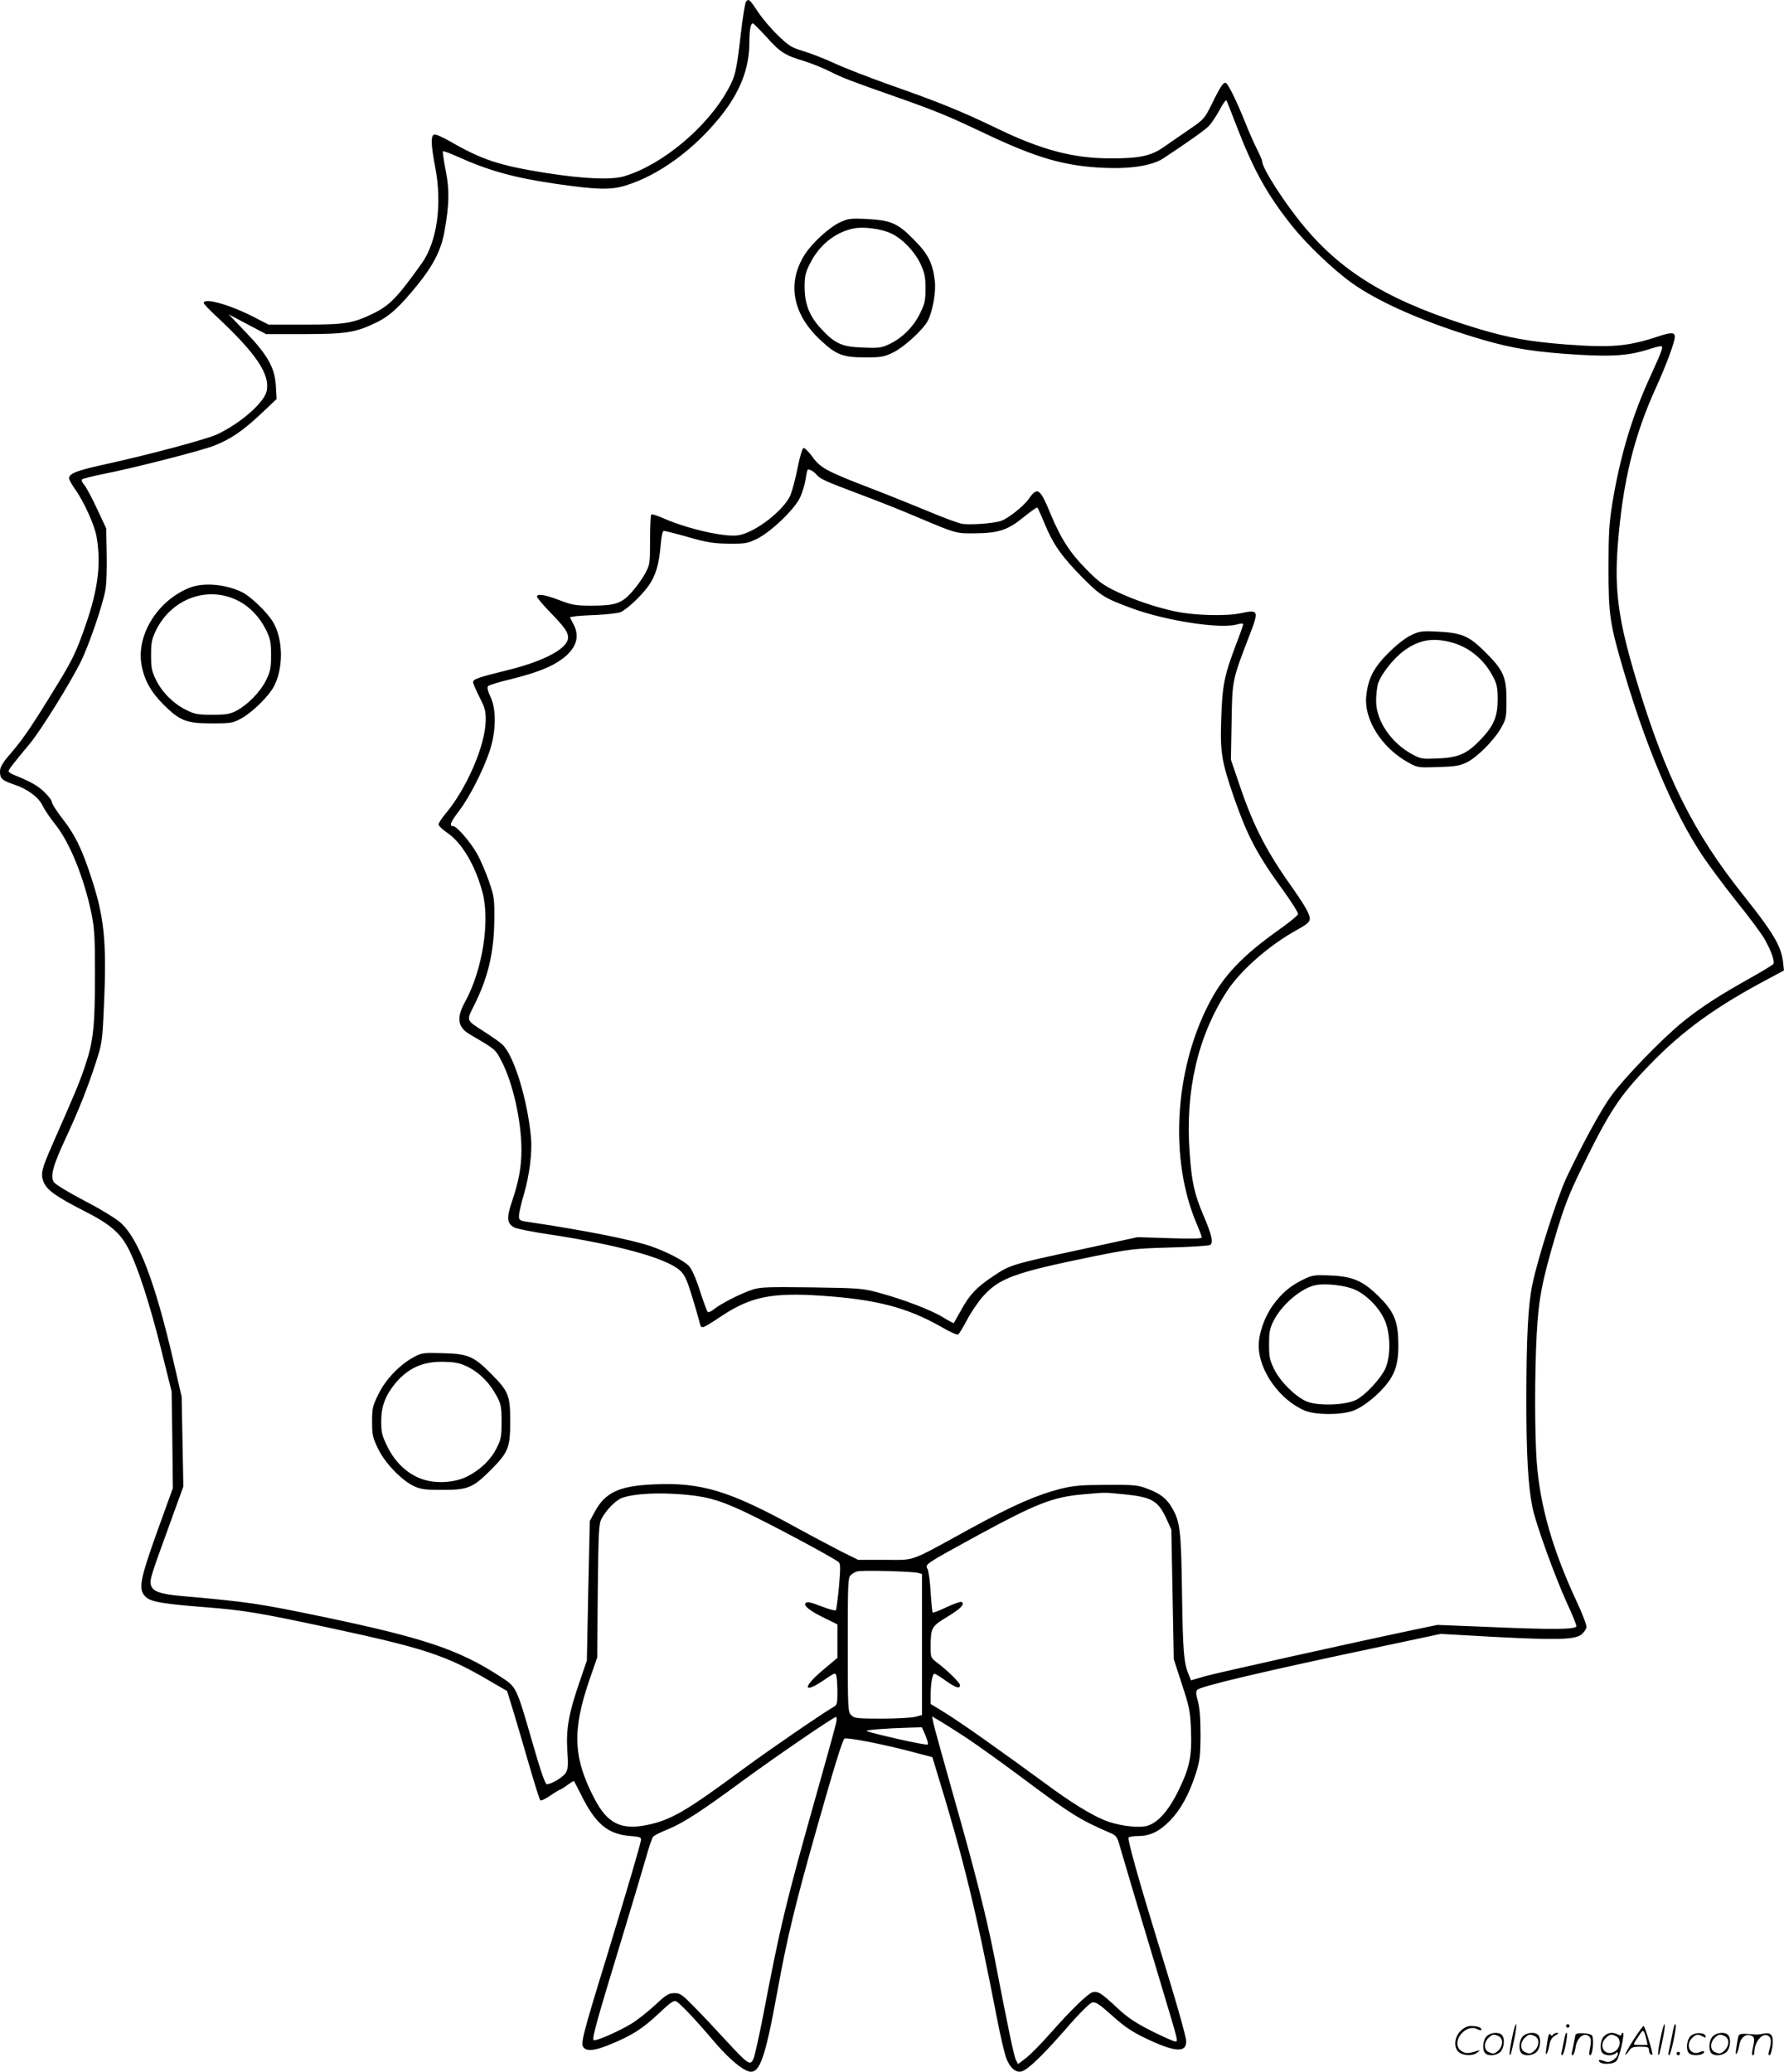 <svg version="1.0" xmlns="http://www.w3.org/2000/svg"
  viewBox="0 0 1033.231 1200.044"
 preserveAspectRatio="xMidYMid meet">
<g transform="translate(-1,1200.523) scale(0.1,-0.1)"
fill="#000000" stroke="none">
<path d="M4331 11996 c-6 -7 -20 -93 -31 -192 -25 -214 -31 -240 -76 -321
-121 -218 -382 -435 -600 -499 -75 -22 -233 -15 -456 20 -267 43 -365 75 -551
182 -43 25 -85 43 -93 40 -20 -8 -18 -61 7 -191 41 -214 10 -432 -79 -556
-141 -198 -186 -244 -283 -291 -117 -56 -159 -63 -394 -63 l-210 0 -85 44
c-138 71 -290 114 -290 81 0 -5 33 -40 73 -77 231 -216 310 -333 292 -431 -13
-67 -150 -188 -288 -253 -64 -29 -383 -115 -656 -175 -156 -34 -201 -52 -201
-79 0 -8 16 -37 35 -64 51 -71 115 -212 125 -279 26 -157 7 -303 -65 -510 -52
-150 -76 -201 -168 -350 -138 -226 -191 -304 -260 -385 -54 -62 -67 -85 -67
-111 0 -41 11 -51 84 -76 78 -26 141 -74 164 -124 11 -22 43 -70 72 -106 84
-104 167 -310 210 -518 17 -85 20 -137 20 -344 0 -307 -9 -393 -56 -533 -34
-102 -56 -154 -193 -465 -61 -139 -67 -166 -48 -213 20 -46 72 -83 232 -165
154 -78 213 -129 261 -224 53 -105 120 -311 187 -578 l61 -245 4 -280 3 -280
-91 -252 c-101 -282 -110 -334 -67 -377 30 -29 96 -41 353 -61 217 -17 305
-32 699 -116 560 -120 687 -161 937 -308 l105 -61 36 -117 c20 -65 61 -206 92
-313 31 -107 60 -199 64 -203 4 -4 31 8 59 28 28 19 55 35 58 35 4 0 22 12 41
26 19 14 36 24 37 23 2 -2 20 -38 41 -79 83 -168 153 -227 278 -239 65 -5 72
-8 69 -26 -6 -35 -78 -279 -200 -680 -140 -455 -150 -498 -132 -520 20 -24 68
-18 159 20 121 50 183 89 277 178 68 64 86 77 101 69 23 -12 116 -111 210
-222 76 -90 145 -153 193 -177 76 -37 106 39 185 472 54 298 104 502 224 925
99 350 149 511 161 524 10 10 222 -31 392 -76 l118 -31 29 -96 c150 -488 224
-792 345 -1416 19 -99 43 -202 53 -229 22 -61 59 -91 94 -78 40 16 121 95 255
248 74 86 135 146 149 150 20 5 40 -8 116 -76 71 -64 114 -93 193 -131 169
-81 236 -86 236 -19 0 29 -61 242 -175 610 -95 309 -166 561 -159 571 3 5 29
9 57 9 69 1 121 26 184 90 61 63 110 152 148 270 24 75 27 101 28 225 0 98 -5
157 -15 195 -12 41 -13 58 -4 67 20 21 397 110 1081 254 l329 70 301 -17 c363
-19 473 -17 512 12 16 12 29 31 31 43 2 12 -22 76 -54 144 -142 304 -215 560
-234 815 -12 165 -12 521 0 739 11 206 31 306 110 575 51 169 76 234 151 388
158 324 218 416 387 591 198 206 391 346 721 519 l63 34 -5 48 c-11 93 -58
172 -227 384 -293 367 -455 691 -624 1254 -102 339 -126 511 -107 770 28 369
93 639 225 927 55 121 106 258 106 287 0 27 -20 28 -98 2 -171 -57 -270 -66
-533 -46 -208 16 -330 38 -504 90 -499 151 -781 316 -1011 592 -114 136 -244
339 -244 379 0 6 -14 39 -31 72 -17 34 -49 106 -70 160 -44 110 -94 213 -108
221 -14 9 -32 -18 -81 -118 -44 -89 -47 -92 -133 -151 -48 -33 -114 -78 -146
-101 -74 -52 -144 -67 -311 -66 -214 0 -400 49 -661 176 -204 98 -326 148
-619 251 -118 42 -262 98 -320 125 -58 27 -139 58 -180 70 -66 20 -82 30 -143
89 -38 36 -89 96 -114 133 -51 77 -57 83 -72 64z m119 -206 c79 -88 107 -106
219 -139 41 -13 109 -40 150 -61 76 -38 110 -51 406 -155 211 -75 275 -101
496 -206 296 -140 456 -186 684 -196 153 -7 278 13 341 54 143 94 243 165 267
190 15 16 42 58 61 92 18 35 36 59 39 55 3 -5 27 -67 55 -139 100 -261 179
-405 324 -587 85 -107 239 -254 346 -331 162 -116 443 -238 764 -331 176 -51
306 -71 558 -86 192 -11 282 -4 390 29 36 12 71 21 78 21 18 0 11 -20 -59
-173 -106 -230 -176 -464 -221 -738 -18 -111 -22 -176 -22 -374 0 -276 7 -323
95 -620 132 -441 289 -807 449 -1046 38 -57 127 -177 198 -266 72 -89 144
-186 161 -216 38 -67 61 -130 52 -145 -3 -6 -60 -40 -125 -77 -188 -105 -293
-173 -396 -256 -121 -97 -347 -331 -421 -435 -59 -82 -166 -279 -256 -469 -53
-113 -167 -469 -198 -620 -25 -122 -34 -300 -35 -655 0 -336 10 -511 36 -639
20 -96 131 -402 200 -553 30 -64 54 -124 54 -132 0 -20 -137 -21 -530 -4
l-275 11 -130 -27 c-371 -78 -1143 -250 -1215 -270 l-82 -24 -13 32 c-29 69
-34 132 -39 466 -5 372 -11 421 -59 503 -32 54 -67 81 -145 110 -51 20 -76 22
-232 21 -146 0 -190 -4 -265 -22 -141 -36 -272 -93 -525 -231 -364 -200 -314
-181 -495 -181 l-155 0 -93 46 c-50 26 -165 86 -254 135 -397 219 -559 269
-838 256 -199 -9 -279 -46 -340 -158 l-29 -54 -9 -404 -8 -404 -44 -129 c-62
-180 -77 -269 -69 -395 6 -86 4 -106 -10 -128 -16 -25 -83 -65 -109 -65 -9 0
-35 73 -79 227 -101 349 -94 334 -197 401 -235 152 -438 220 -1016 341 -380
79 -436 87 -819 121 -128 11 -172 27 -182 64 -7 31 -2 48 101 331 l87 240 -5
260 -5 260 -45 195 c-107 466 -205 723 -310 814 -27 24 -122 82 -210 127 -91
48 -166 93 -175 107 -22 34 -6 94 69 255 77 166 126 290 174 437 36 112 38
121 47 330 17 376 2 517 -78 756 -51 155 -92 238 -163 328 -33 43 -61 86 -61
96 0 10 -21 36 -46 60 -40 37 -74 56 -176 98 -16 6 -28 16 -28 20 0 10 24 41
123 160 63 76 226 338 293 470 46 92 126 322 144 418 7 35 10 122 8 210 l-3
149 -54 115 c-29 63 -63 125 -74 138 -12 13 -17 26 -11 31 5 4 61 18 124 31
166 32 572 136 641 164 96 38 164 85 266 180 l95 90 -4 71 c-5 107 -46 182
-172 313 l-101 106 108 -57 108 -57 217 0 c244 0 302 9 417 65 81 38 140 93
243 220 93 115 139 206 157 314 27 154 29 236 6 350 -11 58 -18 107 -16 110 3
2 38 -10 78 -28 185 -84 333 -125 572 -160 241 -35 321 -37 406 -11 192 58
398 208 554 403 111 139 164 275 165 422 0 74 7 115 20 115 4 0 40 -36 80 -80z
m-400 -8451 c101 -15 182 -45 350 -129 178 -89 449 -236 468 -254 10 -10 10
-38 1 -142 -7 -71 -15 -132 -18 -136 -4 -4 -42 6 -85 23 -59 23 -81 28 -90 19
-15 -15 25 -47 115 -90 l69 -34 0 -97 0 -97 -82 -69 c-122 -102 -118 -143 5
-59 63 43 65 44 71 23 3 -12 6 -55 6 -94 0 -65 -2 -74 -22 -85 -66 -38 -375
-250 -524 -360 -331 -245 -419 -296 -557 -324 -150 -31 -230 9 -305 154 -123
236 -129 395 -27 690 l44 127 3 385 c4 344 6 389 22 418 28 53 85 110 122 122
86 29 274 32 434 9z m2465 11 c167 -16 202 -37 251 -143 l28 -62 7 -375 7
-375 47 -145 c44 -134 48 -154 53 -270 5 -152 -8 -214 -74 -349 -61 -124 -129
-196 -195 -205 -58 -9 -167 8 -233 36 -82 34 -195 104 -337 209 -263 193 -495
357 -581 410 l-88 54 0 50 c0 67 10 125 22 125 5 0 35 -18 65 -40 59 -42 83
-49 83 -26 0 14 -69 82 -132 130 -36 27 -38 31 -38 85 0 118 3 124 95 180 80
49 105 74 84 87 -5 3 -44 -10 -86 -30 -42 -20 -78 -34 -81 -31 -3 3 -8 56 -12
117 -3 62 -12 123 -18 135 -15 28 -18 26 293 196 335 182 433 221 605 236 132
12 124 12 235 1z m-1187 -456 l22 -6 0 -409 0 -408 -37 -10 c-21 -6 -109 -11
-195 -11 -145 0 -160 2 -178 20 -19 19 -20 33 -20 408 0 358 1 390 18 404 9 9
26 18 37 21 26 8 323 0 353 -9z m-475 -866 c-3 -18 -55 -206 -115 -418 -177
-628 -208 -755 -308 -1279 -23 -118 -48 -230 -55 -248 -19 -46 -29 -39 -157
99 -57 62 -139 150 -184 195 -73 75 -84 83 -118 83 -33 0 -48 -9 -113 -70 -41
-38 -102 -86 -136 -107 -80 -48 -210 -104 -219 -95 -10 10 18 111 160 577 60
198 124 412 142 475 17 63 37 120 43 127 7 7 45 26 85 42 90 37 193 104 432
280 191 140 528 371 542 371 4 0 5 -15 1 -32z m757 -91 c58 -39 193 -135 300
-215 308 -230 352 -257 537 -337 27 -12 35 -23 48 -72 17 -60 126 -426 250
-838 91 -303 89 -295 71 -295 -8 0 -69 27 -135 60 -96 49 -137 76 -200 134
-90 85 -113 100 -144 91 -28 -9 -124 -102 -244 -238 -53 -60 -116 -124 -141
-143 l-46 -35 -12 24 c-11 20 -43 171 -125 597 -43 220 -112 495 -228 902 -66
233 -123 438 -126 457 l-7 34 48 -28 c27 -16 96 -60 154 -98z m-240 16 c11
-26 17 -50 13 -53 -7 -7 -314 62 -353 78 -14 6 107 16 252 20 l67 2 21 -47z
M4872 10716 c-62 -30 -159 -119 -201 -185 -105 -165 -71 -346 92 -497 90 -84
129 -99 257 -99 96 0 110 3 164 29 64 32 173 132 200 184 28 55 48 169 40 231
-12 103 -39 156 -123 240 -92 94 -133 111 -276 118 -92 4 -104 2 -153 -21z
m295 -61 c67 -30 139 -104 175 -180 23 -51 28 -73 28 -141 0 -71 -4 -89 -32
-145 -38 -77 -100 -139 -173 -175 -51 -24 -62 -26 -158 -22 -122 4 -163 23
-245 113 -65 71 -92 141 -92 239 0 61 5 83 31 134 52 106 145 181 249 203 57
13 160 0 217 -26z M4630 9298 c-12 -62 -31 -134 -42 -161 -38 -87 -200 -214
-299 -232 -74 -14 -292 35 -432 96 -38 17 -72 28 -75 24 -4 -4 -7 -70 -7 -148
0 -139 -1 -143 -30 -196 -16 -30 -52 -79 -78 -108 -59 -64 -95 -76 -232 -76
-88 0 -110 3 -183 31 -86 33 -132 40 -132 21 0 -6 35 -48 79 -93 82 -85 101
-112 101 -144 0 -62 -137 -136 -348 -188 -175 -43 -202 -53 -202 -70 0 -8 17
-47 37 -87 32 -63 37 -80 36 -137 -3 -145 -111 -394 -234 -540 -22 -26 -39
-53 -39 -61 1 -8 24 -30 52 -49 84 -57 163 -192 203 -346 44 -168 -2 -451
-101 -631 -52 -94 -44 -148 28 -190 152 -89 146 -85 182 -153 66 -126 116
-347 116 -515 0 -101 -16 -186 -56 -303 -31 -92 -28 -124 15 -147 16 -8 107
-26 202 -40 391 -59 674 -136 755 -207 28 -25 40 -49 69 -142 19 -61 39 -130
45 -154 13 -49 4 -52 138 36 163 106 286 131 566 112 319 -21 500 -68 698
-181 48 -28 92 -48 97 -44 6 3 29 42 53 87 24 45 65 105 92 135 96 106 183
137 636 230 214 43 236 46 445 52 121 3 226 10 234 15 19 13 9 60 -39 171 -53
125 -68 192 -80 365 -26 357 47 671 215 932 78 120 242 265 400 353 88 49 92
56 69 108 -10 23 -47 80 -80 127 -155 217 -232 363 -314 605 l-51 150 4 220
c4 245 3 238 107 509 52 135 49 141 -55 119 -84 -18 -272 -13 -380 11 -113 24
-233 65 -335 113 -82 39 -107 58 -180 132 -93 94 -146 177 -204 316 -63 153
-77 163 -128 90 -31 -44 -123 -116 -163 -128 -48 -15 -188 -24 -227 -15 -23 5
-108 36 -188 70 -80 33 -237 97 -350 140 -244 94 -280 114 -326 179 -20 27
-42 49 -49 49 -8 0 -20 -40 -35 -112z m110 -43 c20 -24 46 -36 250 -113 102
-38 246 -95 320 -127 242 -102 235 -100 345 -99 139 1 193 19 284 94 41 33 76
58 79 55 3 -3 22 -44 42 -93 49 -119 98 -189 215 -308 110 -111 128 -122 292
-183 197 -72 509 -120 606 -93 21 6 37 7 37 1 0 -5 -18 -57 -41 -116 -68 -179
-80 -238 -86 -429 -7 -198 2 -249 74 -459 80 -228 134 -330 288 -542 47 -65
84 -124 83 -133 -2 -8 -52 -49 -113 -92 -211 -150 -322 -267 -404 -428 -200
-388 -228 -903 -71 -1272 17 -39 30 -75 30 -81 0 -7 -59 -8 -186 -4 l-186 6
-321 -70 c-410 -88 -416 -90 -513 -155 -97 -64 -139 -108 -189 -200 -21 -38
-40 -71 -41 -73 -2 -1 -29 13 -61 33 -68 42 -229 104 -369 142 -95 26 -111 28
-391 32 -256 3 -299 2 -345 -13 -65 -21 -183 -81 -221 -112 -16 -13 -32 -21
-37 -18 -5 3 -25 58 -46 122 -23 73 -47 126 -63 144 -29 32 -137 87 -226 117
-113 38 -389 92 -705 139 -53 8 -55 10 -54 38 0 17 13 70 27 118 33 110 51
250 42 336 -21 223 -100 477 -167 537 -12 12 -63 47 -111 78 -98 63 -96 58
-51 148 82 163 116 310 117 503 1 110 -1 128 -31 215 -18 52 -49 124 -69 160
-40 70 -118 160 -139 160 -24 0 -15 23 36 90 59 77 138 232 176 345 37 112 40
239 5 313 -17 37 -21 56 -14 63 6 6 64 24 128 39 149 37 237 71 298 116 85 62
108 131 67 206 l-20 38 23 4 c12 3 72 7 132 9 61 3 122 10 138 16 35 14 118
91 161 150 42 57 63 126 72 236 5 58 11 85 19 85 7 0 71 -16 141 -36 109 -31
145 -37 234 -38 97 -1 110 2 164 28 80 39 218 171 250 240 13 28 27 74 31 101
4 28 9 53 12 58 5 9 35 -7 53 -28z M1109 8601 c-186 -73 -311 -275 -279 -448
15 -86 54 -156 125 -227 96 -96 134 -111 280 -111 114 0 123 2 173 29 68 38
164 134 192 192 52 107 49 266 -7 363 -34 59 -133 154 -185 178 -95 45 -221
55 -299 24z m279 -75 c68 -34 124 -93 162 -168 26 -54 30 -71 30 -148 0 -77
-4 -94 -30 -147 -34 -67 -104 -139 -171 -175 -37 -19 -59 -23 -139 -23 -84 0
-102 3 -152 28 -73 36 -139 101 -175 175 -24 49 -28 69 -28 142 0 74 4 93 29
145 91 184 300 259 474 171z M8181 8325 c-33 -16 -83 -55 -131 -103 -84 -84
-117 -148 -127 -248 -15 -137 91 -303 246 -387 50 -28 56 -29 169 -25 100 3
124 7 167 27 62 31 160 130 200 202 28 50 30 61 30 159 0 134 -18 175 -127
282 -92 91 -133 108 -278 115 -86 4 -100 2 -149 -22z m233 -40 c105 -28 193
-100 246 -205 19 -36 24 -62 24 -125 0 -101 -22 -153 -98 -233 -80 -84 -129
-105 -248 -110 -91 -4 -99 -3 -149 24 -123 67 -209 194 -209 309 0 33 5 77 10
97 15 53 89 148 149 192 88 65 166 79 275 51z M7561 4595 c-74 -35 -127 -79
-177 -148 -49 -66 -84 -165 -84 -236 0 -146 123 -317 270 -378 61 -24 205 -25
275 0 61 21 151 94 204 165 48 64 64 131 59 251 -4 109 -29 164 -113 247 -91
90 -152 116 -279 121 -92 4 -106 2 -155 -22z m296 -60 c67 -30 138 -101 171
-173 36 -77 38 -211 5 -285 -27 -58 -114 -152 -168 -180 -61 -32 -225 -37
-289 -9 -65 29 -150 113 -186 185 -26 53 -30 71 -30 145 0 70 4 93 26 136 47
94 160 190 243 207 60 12 171 -1 228 -26z M2408 4145 c-81 -43 -164 -129 -205
-213 -35 -70 -38 -83 -38 -162 0 -75 4 -93 33 -153 38 -83 138 -187 209 -220
41 -19 65 -22 168 -22 145 0 175 13 276 114 103 103 114 131 114 281 0 152 -9
175 -109 276 -103 104 -134 117 -281 121 -112 3 -123 2 -167 -22z m315 -59
c68 -35 124 -93 164 -168 25 -47 28 -63 28 -148 0 -84 -3 -102 -28 -151 -32
-67 -94 -127 -169 -165 -75 -39 -190 -45 -270 -14 -81 30 -150 96 -194 185
-32 65 -36 82 -36 149 0 85 24 148 82 219 75 89 161 127 280 124 71 -2 94 -7
143 -31z M8766 194 c-10 -47 -15 -88 -12 -91 5 -6 9 7 30 110 7 37 10 67 6 67
-4 0 -15 -39 -24 -86z M9080 270 c0 -5 5 -10 10 -10 6 0 10 5 10 10 0 6 -4 10
-10 10 -5 0 -10 -4 -10 -10z M9626 194 c-10 -47 -15 -88 -12 -91 5 -6 9 7 30
110 7 37 10 67 6 67 -4 0 -15 -39 -24 -86z M9706 269 c-3 -8 -10 -41 -16 -74
-6 -33 -14 -68 -16 -77 -3 -10 -1 -18 3 -18 10 0 46 171 38 178 -2 3 -7 -1 -9
-9z M8469 241 c-38 -38 -41 -101 -7 -125 29 -20 79 -20 104 0 18 14 18 15 1
10 -53 -17 -69 -17 -92 -2 -69 45 21 166 94 126 12 -6 21 -7 21 -1 0 12 -25
21 -62 21 -19 0 -39 -10 -59 -29z M9470 189 c-28 -45 -49 -83 -47 -85 2 -3 12
7 21 21 14 21 24 25 66 25 43 0 50 -3 50 -19 0 -11 5 -23 10 -26 6 -3 10 -3
10 1 0 20 -44 164 -51 164 -4 0 -30 -37 -59 -81z m75 4 l7 -33 -42 0 c-42 0
-42 0 -28 23 8 12 21 32 29 44 15 25 22 18 34 -34z M8620 210 c-22 -22 -27
-79 -8 -98 19 -19 66 -14 88 8 22 22 27 79 8 98 -19 19 -66 14 -88 -8z m71 0
c25 -14 25 -54 -1 -80 -23 -23 -33 -24 -61 -10 -25 14 -25 54 1 80 23 23 33
24 61 10z M8830 210 c-22 -22 -27 -79 -8 -98 19 -19 66 -14 88 8 22 22 27 79
8 98 -19 19 -66 14 -88 -8z m71 0 c25 -14 25 -54 -1 -80 -23 -23 -33 -24 -61
-10 -25 14 -25 54 1 80 23 23 33 24 61 10z M8976 204 c-3 -16 -8 -47 -11 -69
-8 -51 10 -26 19 27 5 27 15 42 34 53 18 10 22 14 10 15 -9 0 -20 -5 -24 -11
-5 -8 -9 -8 -14 1 -5 8 -10 3 -14 -16z M9077 223 c-2 -4 -7 -26 -11 -48 -4
-22 -9 -48 -12 -57 -3 -10 -1 -18 4 -18 4 0 14 28 20 62 11 58 10 81 -1 61z
M9135 220 c-1 -3 -5 -23 -9 -45 -4 -22 -9 -48 -12 -57 -3 -10 -1 -18 4 -18 5
0 13 20 17 45 7 53 44 87 74 68 17 -11 19 -28 8 -80 -4 -18 -3 -33 2 -33 16 0
24 99 11 115 -12 14 -87 18 -95 5z M9300 210 c-22 -22 -27 -79 -8 -98 7 -7 24
-12 38 -12 14 0 31 5 38 12 9 9 12 8 12 -5 0 -9 -12 -24 -26 -34 -21 -13 -32
-15 -55 -6 -16 6 -29 8 -29 3 0 -24 81 -27 102 -2 18 19 50 162 37 162 -5 0
-9 -5 -9 -10 0 -7 -6 -7 -19 0 -30 16 -59 12 -81 -10z m71 0 c29 -16 25 -65
-6 -86 -56 -37 -103 28 -55 76 23 23 33 24 61 10z M9801 211 c-23 -23 -28 -80
-9 -99 19 -19 88 -13 88 9 0 5 -11 4 -24 -2 -54 -25 -89 38 -46 81 23 23 33
24 62 9 16 -9 19 -8 16 3 -8 22 -64 22 -87 -1z M9930 210 c-22 -22 -27 -79 -8
-98 19 -19 66 -14 88 8 22 22 27 79 8 98 -19 19 -66 14 -88 -8z m71 0 c25 -14
25 -54 -1 -80 -23 -23 -33 -24 -61 -10 -25 14 -25 54 1 80 23 23 33 24 61 10z
M10076 201 c-3 -14 -8 -44 -11 -66 -8 -51 10 -26 19 27 8 41 35 63 66 53 22
-7 24 -21 11 -77 -5 -22 -5 -38 0 -38 5 0 9 6 9 13 0 68 51 125 85 97 15 -13
15 -35 -1 -92 -3 -10 -1 -18 4 -18 6 0 13 23 17 50 9 63 -5 84 -49 76 -17 -4
-35 -6 -41 -6 -101 8 -104 7 -109 -19z M9720 110 c0 -5 5 -10 10 -10 6 0 10 5
10 10 0 6 -4 10 -10 10 -5 0 -10 -4 -10 -10z"/>
</g>
</svg>
